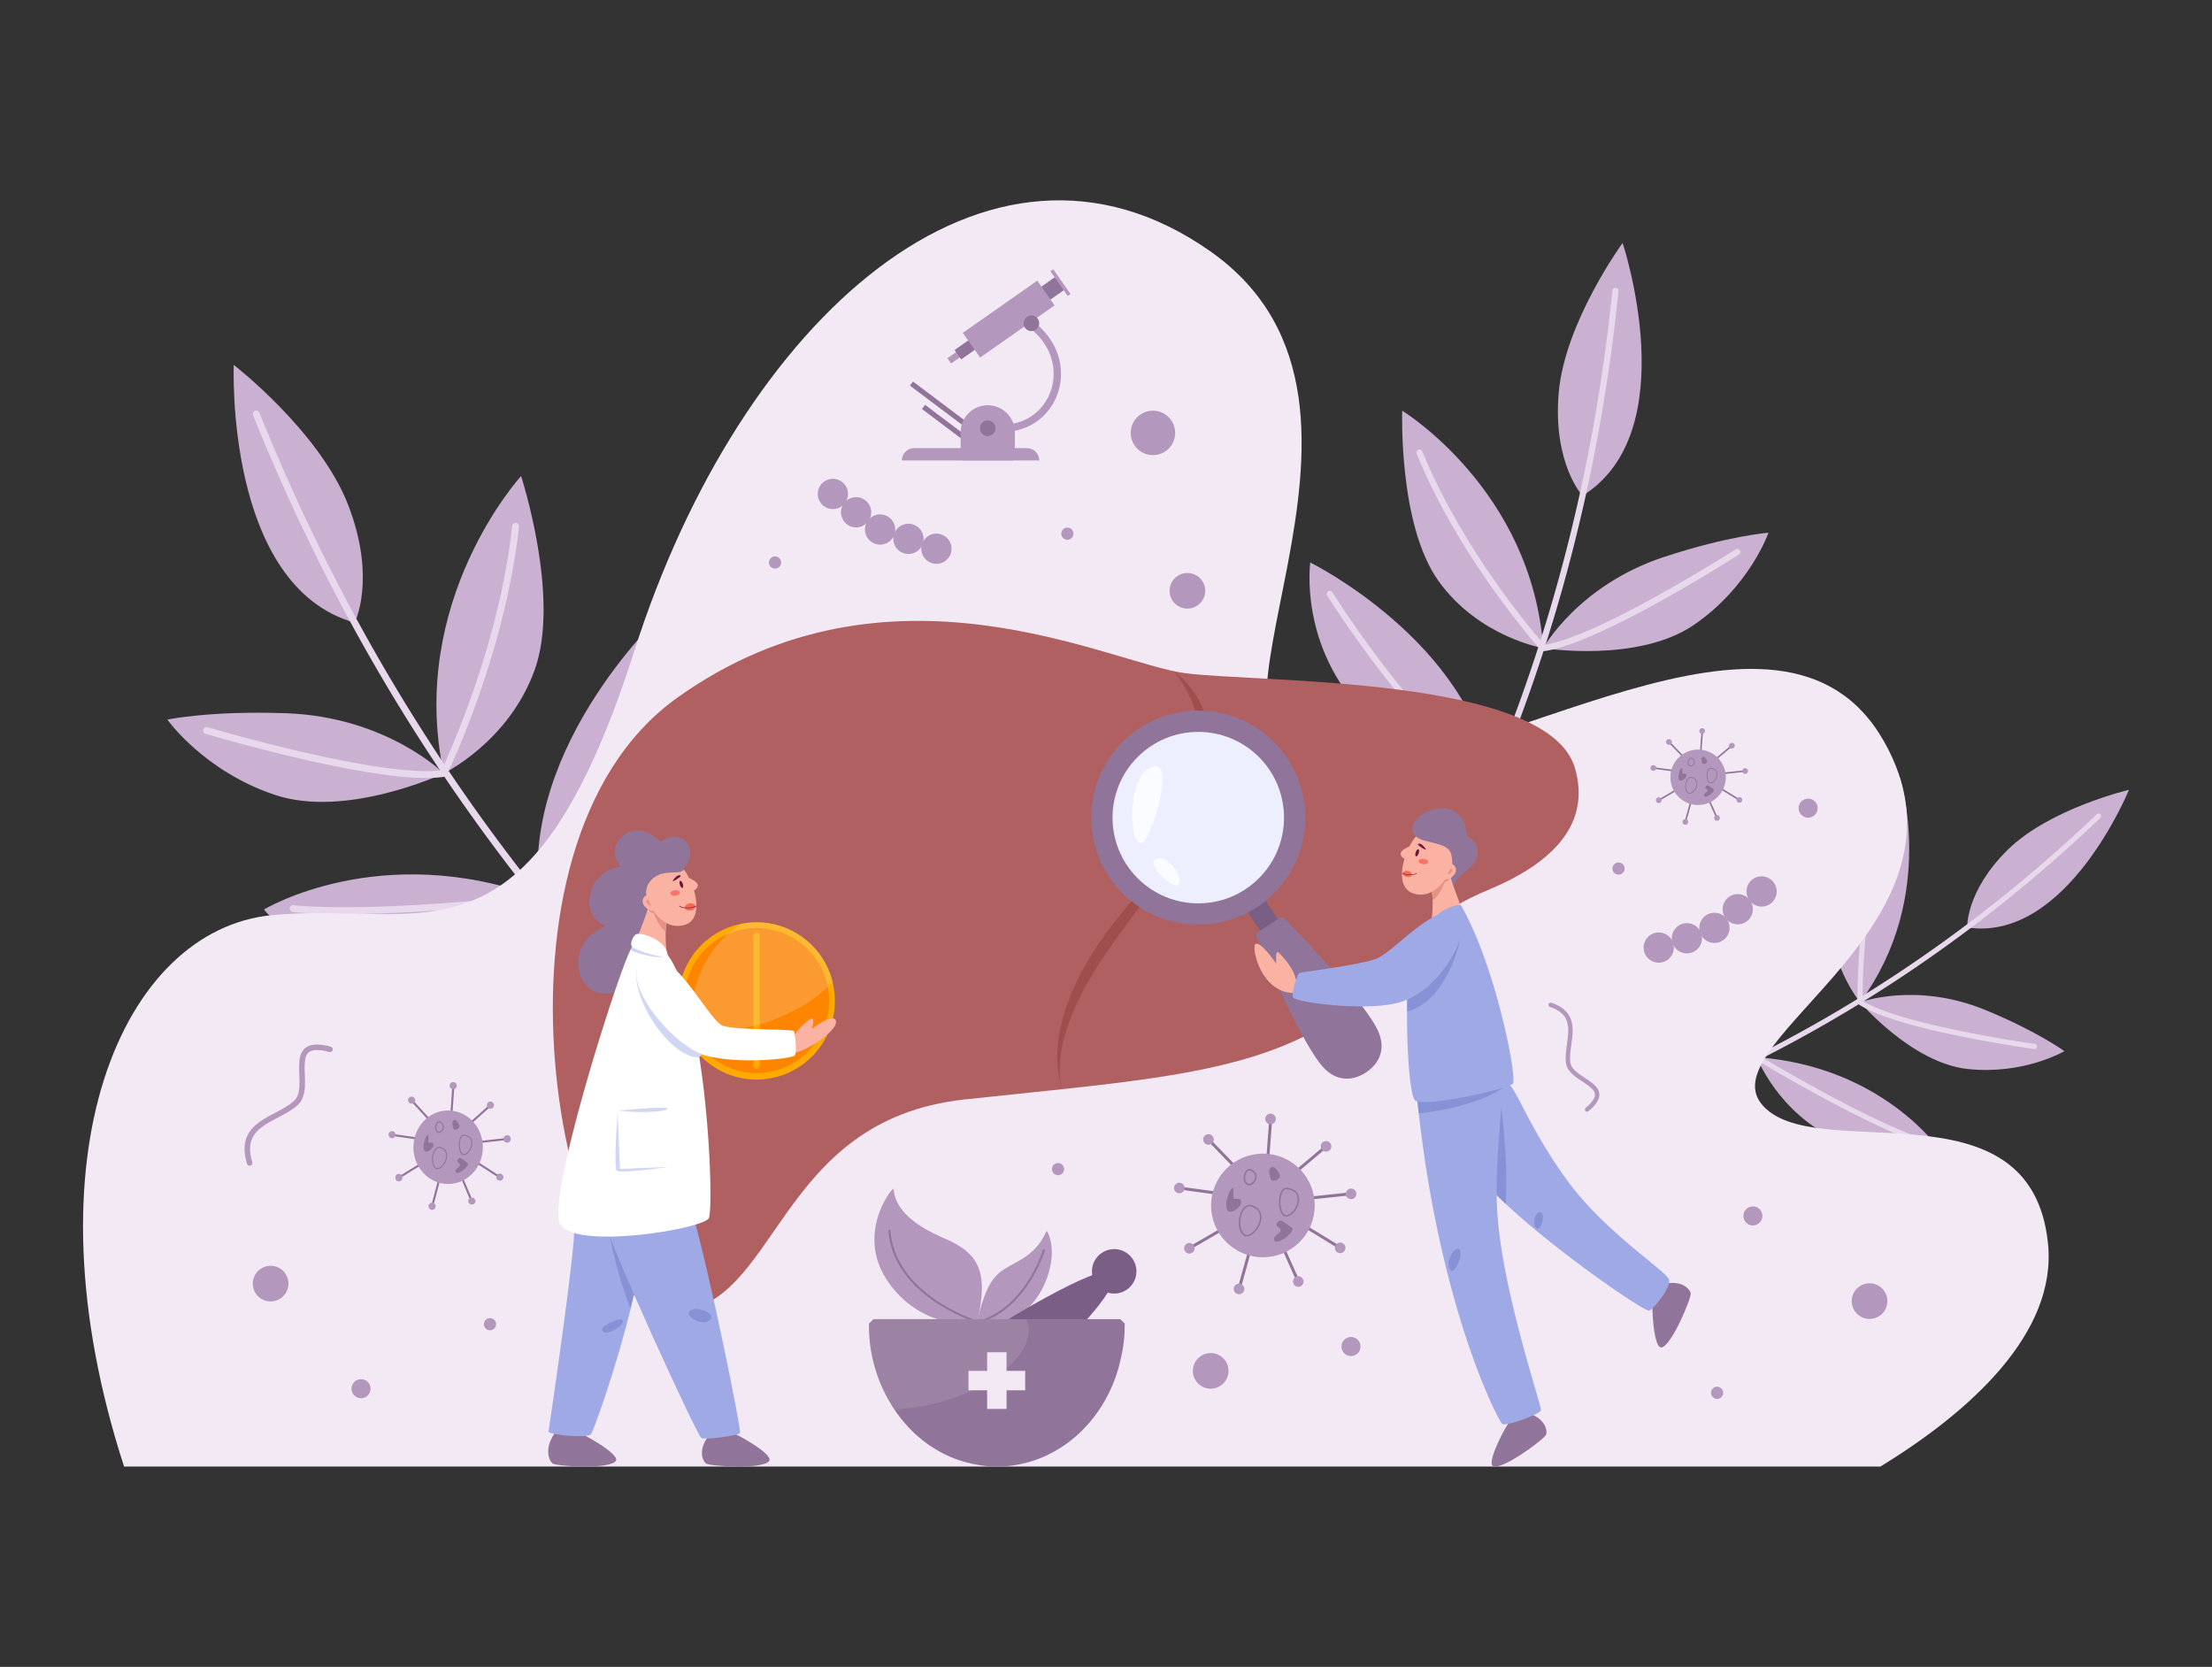 <?xml version="1.0" encoding="utf-8"?>
<svg xmlns="http://www.w3.org/2000/svg" data-name="Layer 1" id="Layer_1" viewBox="0 0 3319.21 2501.15">
  <rect x="0" y="0" width="3319.21" height="2501.15" fill="#333333" stroke="none"/>
  <defs>
    <style>.cls-1{fill:#b497bd}.cls-2{fill:#cab0d1}.cls-14,.cls-15,.cls-16,.cls-17,.cls-3,.cls-5,.cls-6,.cls-8,.cls-9{fill:none;stroke-linecap:round;stroke-miterlimit:10;stroke:#917499}.cls-3{stroke-width:10.31px}.cls-4{fill:#e7d8eb}.cls-5{stroke-width:9.27px}.cls-6{stroke-width:7.69px}.cls-7{fill:#f3e9f5}.cls-8{stroke-width:3.07px}.cls-9{stroke-width:1.53px}.cls-10{fill:#917499}.cls-11{fill:#7b5e85}.cls-34{fill:#fff}.cls-14{stroke-width:4.44px}.cls-15{stroke-width:2.22px}.cls-16{stroke-width:2.38px}.cls-17{stroke-width:1.19px}.cls-22{fill:#fab2a3}.cls-23{fill:#e69283}.cls-25{fill:#fafcff}.cls-26{fill:#9fa9e6}.cls-27{fill:#8792d6}.cls-28{fill:#681b3d}.cls-29{fill:#fa6855}.cls-30{fill:#fa7369}.cls-31{fill:#feaa01}.cls-35{fill:#d1d6f5}</style>
  </defs>
  <path class="cls-1" d="M987.21 1552.37c-3.16-217.07 212.26-382.47 212.26-382.47s32.81 114.41-34.14 242.22-178.12 140.25-178.12 140.25ZM1166.66 1718c-48.34-133.3 99.54-268.46 99.54-268.46s34.27 98.46 3.93 170.82-103.47 97.64-103.47 97.64Z"/>
  <path class="cls-2" d="M532.19 934.32c-195-55-181.41-386.8-181.41-386.8s129.53 100.26 172 211 9.41 175.8 9.41 175.8ZM665.82 1160.48c-55.13-259 116.08-446.12 116.08-446.12s59.43 181.51 20.61 290.25-136.69 155.87-136.69 155.87ZM809.15 1347.14C780.9 1115 999.69 915.22 999.69 915.22s58 129.61-18.25 269.25-172.29 162.67-172.29 162.67Z"/>
  <path class="cls-2" d="M665.82 1160.48s-84.93-84.72-236.13-90.25c-114.07-4.17-178.54 9.55-178.54 9.55s54.61 77.62 162.11 113.2 252.56-32.5 252.56-32.5ZM809.15 1347.14c-238.09-88.17-412.91 17.5-412.91 17.5s43.71 65.86 194.07 66.95c132.87.96 218.84-84.45 218.84-84.45Z"/>
  <path class="cls-1" d="M987.21 1552.37C735.7 1494 544.45 1679.24 544.45 1679.24s96.62 36 246.93 3.22 195.83-130.09 195.83-130.09ZM1166.66 1718c-170.25-12-308.61 138.32-308.61 138.32s77.47 22.07 177.72-8.08S1166.66 1718 1166.66 1718Z"/>
  <path class="cls-3" d="m1181.25 1227.97-194.04 324.4-365.74 97.34"/>
  <path class="cls-4" d="M1429.22 1940a5.1 5.1 0 0 1-3.09-1C1082 1681.35 652.1 1298.92 379.69 623a5.16 5.16 0 0 1 9.57-3.86c271.44 673.61 700 1054.81 1043.05 1311.64a5.15 5.15 0 0 1-3.09 9.28Z"/>
  <path class="cls-4" d="M639.59 1167.37c-106.57 0-321.26-63.36-331.19-66.31a5.16 5.16 0 0 1 3-9.88c2.61.77 259.62 76.65 351 64.59 10.4-22 86.79-188.32 106.12-366.5a5.15 5.15 0 1 1 10.25 1.11c-20.9 192.19-107.45 370.62-108.32 372.37l-1.17 2.41-2.66.42a177.75 177.75 0 0 1-27.03 1.79ZM516.75 1371.6c-28 0-54.45-.91-77.32-3.11a5.15 5.15 0 0 1-4.64-5.62 5 5 0 0 1 5.63-4.64c120.8 11.61 342.86-13.29 366.14-16 99.13-114.78 170.66-366.49 171.37-369a5.16 5.16 0 0 1 9.93 2.79c-.73 2.57-73.5 258.69-174.83 374.53l-1.3 1.48-2 .24c-1.95.23-164.15 19.33-292.98 19.33Z"/>
  <path class="cls-3" d="M912.54 1835.47c83.39-29.9 254.12-117.43 254.12-117.43 30.41-50.3 83.64-206.71 83.64-206.71"/>
  <path class="cls-1" d="M2135.9 1391.2c-51.44-188.25-278.76-277.34-278.76-277.34s.21 107 89.92 200.67 188.84 76.67 188.84 76.67ZM2022.26 1579.07c8.48-127.19-153-207-153-207s-5 93.59 39.24 148.51 113.76 58.49 113.76 58.49Z"/>
  <path class="cls-2" d="M2374.64 743.88c154.69-96.16 60.15-379.32 60.15-379.32s-86.85 118.9-95.88 225.11 35.73 154.21 35.73 154.21ZM2315.67 972.55c-17-237.46-211.58-356.32-211.58-356.32s-6 171.58 54.63 255.81 156.95 100.51 156.95 100.51ZM2238.46 1169.52C2204.94 962 1966.12 844 1966.12 844s-17.72 126.41 83 228 189.34 97.52 189.34 97.52ZM2315.67 972.55s52.21-94.36 181.41-136.87c97.47-32.07 156.58-36.31 156.58-36.31s-27.79 80.63-111.75 138.22-226.24 34.96-226.24 34.96Z"/>
  <path class="cls-1" d="M2238.46 1169.52c183.62-135.56 361-87.92 361-87.92s-21.32 67.79-150.9 106.24c-114.56 33.99-210.1-18.32-210.1-18.32ZM2135.9 1391.2c202.65-113.17 414-.92 414-.92s-74.46 55.21-212.45 64.41-201.55-63.49-201.55-63.49ZM2022.26 1579.07c144-52.88 301 42.44 301 42.44s-61.41 38.39-155.51 37.37-145.49-79.81-145.49-79.81Z"/>
  <path class="cls-5" d="m1887.36 1159.46 248.54 231.74 340.16-7.2"/>
  <path class="cls-4" d="M1849.6 1836.48a4.64 4.64 0 0 1-3.7-7.43c232.18-307.42 507.18-743.58 573.51-1393.08a4.64 4.64 0 0 1 9.23.94c-66.56 651.78-342.44 1089.34-575.33 1397.73a4.65 4.65 0 0 1-3.71 1.84Z"/>
  <path class="cls-4" d="m2313.85 977.45-1.61-1.78c-1.2-1.33-120.47-133.79-186.45-294.58a4.64 4.64 0 1 1 8.58-3.52c61.17 149.07 168.65 273.66 183.11 290 82-12.41 285-142.06 287.05-143.38a4.64 4.64 0 0 1 5 7.81c-8.58 5.49-210.9 134.68-293.28 145.1ZM2237.46 1174.39l-1.5-1c-116.41-74.75-243.19-277.79-244.46-279.83a4.64 4.64 0 0 1 7.88-4.89c1.25 2 125.85 201.56 240.09 276 20.78-3.49 218.79-37.41 320.21-77.57a4.64 4.64 0 0 1 3.42 8.62c-107.51 42.57-321.73 78-323.88 78.39Z"/>
  <path class="cls-5" d="M2271 1617.06c-79.48-5-248.77-38-248.77-38-38.82-35.86-123.82-157.66-123.82-157.66"/>
  <path class="cls-1" d="M2636.13 1586.29c91-148.86 4.2-352.19 4.2-352.19s-79.44 70.08-70.88 188.46 66.68 163.73 66.68 163.73ZM2451.77 1670.57c69.27-146.4-25.85-325.32-25.85-325.32s-57.66 67.53-51.72 175 77.57 150.32 77.57 150.32ZM2278.69 1727.57c74-75.56 15.44-213.06 15.44-213.06s-53.72 56.25-55.49 114.77 40.05 98.29 40.05 98.29Z"/>
  <path class="cls-2" d="M2951.84 1391.64c149.41 23 242.78-206.53 242.78-206.53s-118.95 28-182 90.07-60.78 116.46-60.78 116.46ZM2791.17 1503.88c117.53-158.82 59.14-338.81 59.14-338.81s-96.48 104.87-103.75 190.7 44.61 148.11 44.61 148.11ZM2791.17 1503.88s83.87-31.26 188.23 11.74c78.75 32.44 118.28 61.69 118.28 61.69s-61.08 35.82-145.08 26.74-161.43-100.17-161.43-100.17ZM2636.13 1586.29c188.92 13.76 274.95 139.56 274.95 139.56s-50 31.21-152.47-14.55c-90.52-40.44-122.48-125.01-122.48-125.01Z"/>
  <path class="cls-1" d="M2451.77 1670.57c188.82 38.15 261.39 223.06 261.39 223.06s-76.74-5.43-168.66-74.17-92.73-148.89-92.73-148.89ZM2278.69 1727.57c119.32 44.47 166.78 189.34 166.78 189.34s-59.43-9-118.17-60.44-48.61-128.9-48.61-128.9Z"/>
  <path class="cls-6" d="m2420.34 1390.31 31.43 280.27L2670 1849.77"/>
  <path class="cls-4" d="M2033.38 1797.44a3.85 3.85 0 0 1-.82-7.61c312.33-68.31 721.19-194.6 1113.81-568a3.84 3.84 0 1 1 5.29 5.58c-394 374.73-804.15 501.43-1117.46 569.95a3.34 3.34 0 0 1-.82.08Z"/>
  <path class="cls-4" d="M3052.76 1574.1a5.09 5.09 0 0 1-.54 0c-8.37-1.17-205.63-29-263.16-67l-1.69-1.1v-2c0-1.48-3.63-149.38 41.63-286.32a3.82 3.82 0 0 1 4.86-2.45 3.86 3.86 0 0 1 2.44 4.86c-42 127-41.54 263.54-41.27 281.67 58.35 36.44 256.29 64.41 258.31 64.69a3.85 3.85 0 0 1-.53 7.66ZM2881.81 1715.33a3.9 3.9 0 0 1-1.25-.21c-90.75-31.25-244.89-124.6-246.43-125.54l-1.26-.77-.43-1.42c-33-110-3.18-306.38-2.88-308.35a3.85 3.85 0 1 1 7.61 1.17c-.3 2-29.57 195 2.22 303.56 15 9 158.08 94.59 243.67 124.07a3.85 3.85 0 0 1-1.25 7.49Z"/>
  <path class="cls-6" d="M2414.93 1885.88c-47.38-46.08-136.24-158.31-136.24-158.31-5.08-43.56 7.14-166.22 7.14-166.22"/>
  <path class="cls-7" d="M2821.68 2200.55H186.16C34.4 1732.32 184.1 1395 407.92 1373.21c227.93-22 385.87 99.12 544.1-397.05s529.4-834.39 864.1-599.1c334.4 235.29-81.18 760.86 168.82 775.57s687.63-312.64 842-40.29c154.41 271.76-260.88 448.22-183.82 544.1 77.05 95.29 404.4-40.59 430 209.41 13.88 134.7-117.32 252.64-251.44 334.7Z"/>
  <path class="cls-8" d="m676.81 1679 3.26-46.5M703.34 1687.59l32.58-29.06M718 1713.79l43.02-4.78M712.65 1742.32l37.45 24.26M690.31 1760.72l17.68 41.72M659.59 1767.94l-11.17 42.39M629.23 1748.16l-30.72 18.9M629.34 1708.8l-40.96-5.91M646.09 1682.2l-28.39-31.06"/>
  <ellipse class="cls-1" cx="672.45" cy="1721.45" rx="52.11" ry="55.18"/>
  <path class="cls-1" d="M685.41 1629.29a5.35 5.35 0 1 1-5.34-5.65 5.5 5.5 0 0 1 5.34 5.65ZM741.25 1658.53a5.34 5.34 0 1 1-5.33-5.65 5.49 5.49 0 0 1 5.33 5.65Z"/>
  <ellipse class="cls-1" cx="761.02" cy="1709.01" rx="5.34" ry="5.65"/>
  <path class="cls-1" d="M755.44 1766.58a5.35 5.35 0 1 1-5.34-5.65 5.5 5.5 0 0 1 5.34 5.65ZM713.33 1802.44a5.34 5.34 0 1 1-5.34-5.65 5.5 5.5 0 0 1 5.34 5.65ZM653.76 1810.33a5.35 5.35 0 1 1-5.34-5.65 5.5 5.5 0 0 1 5.34 5.65Z"/>
  <ellipse class="cls-1" cx="598.51" cy="1767.06" rx="5.34" ry="5.65"/>
  <path class="cls-1" d="M593.72 1702.89a5.34 5.34 0 1 1-5.34-5.65 5.5 5.5 0 0 1 5.34 5.65ZM623 1651.14a5.34 5.34 0 1 1-5.34-5.65 5.5 5.5 0 0 1 5.34 5.65Z"/>
  <path class="cls-9" d="M662 1684.53c-6.82-5.16-10.86 8.54-6.2 13.47s14.89-6.9 6.2-13.47ZM696.67 1703.36c-10-1.38-9.62 30.9 0 29.18s20.17-26.4 0-29.18ZM660.9 1721.84c-11-3.51-16.42 23.49-7.58 30.72s28.68-23.99 7.58-30.72Z"/>
  <path class="cls-10" d="M682.09 1680.2c-5.38 1.88-2.8 8.08-2 12.75s11.15.72 9.22-4.21-5.76-9.05-7.22-8.54ZM701.32 1745c-6.1-4.08-11.17-10.52-14.27-5.59s3.41 5.45 3.26 8.8-9.37 6-6.16 10.91 22.53-10.6 17.17-14.12ZM641.56 1702.89c-3.85 3.4-7.6 16.76-5.19 23s14.19-2.06 14.19-7.93-6.67-2.14-7.53-4.17.59-12.72-1.47-10.9Z"/>
  <path class="cls-1" d="M1462.42 2000c19-90.89 33.93-89.11 68.64-109.33s37.69-45.44 40-43 16.67 31.57-2.87 77.24c-30.39 70.88-105.77 75.09-105.77 75.09Z"/>
  <path class="cls-1" d="M1465.86 1986.24c18.11-77.44 4.17-105.69-50-128.65-82.44-35-72.44-73.69-75.57-73.69s-58.08 70.57-5.62 142.39 131.19 59.95 131.19 59.95Z"/>
  <path class="cls-10" d="m1468 1985.27-.41-.13c-1.26-.35-126.54-38.24-134.48-138.36a1.49 1.49 0 0 1 1.38-1.61c.87.13 1.55.55 1.6 1.36 7.56 95.26 124.09 133.18 131.94 135.64 70.67-20.24 96.67-105.58 96.93-106.42s1.2-1.36 1.86-1a1.49 1.49 0 0 1 1 1.84c-.26.87-26.83 88.12-99.42 108.59Z"/>
  <path class="cls-11" d="M1494.59 1990.61s151.13-94.3 173.62-81.81-65 106.17-83.07 111.16-90.55-29.35-90.55-29.35Z"/>
  <circle class="cls-11" cx="1671.88" cy="1907.66" r="33.36"/>
  <path class="cls-10" d="M1687.66 1985.91a213.5 213.5 0 0 1-6.59 55.76v.3c-21 91.13-95.93 158.58-185.26 158.58a159.67 159.67 0 0 1-29.37-2.7c-51-8.39-95.33-39.27-124.41-83a225.18 225.18 0 0 1-38.07-128.9c2.7-2.39 4.2-4.19 6.9-6.59h369.91c2.7 2.36 4.23 4.16 6.89 6.55Z"/>
  <path d="M1342 2114.81a225.18 225.18 0 0 1-38.07-128.9c2.7-2.39 4.2-4.19 6.9-6.59h229c25.23 52.46-74.89 130.1-197.83 135.49Z" style="opacity:.1;fill:#fff"/>
  <rect class="cls-7" height="29.15" rx=".08" width="85.1" x="1453.27" y="2057.02"/>
  <rect class="cls-7" height="29.15" rx=".08" transform="rotate(90 1495.82 2071.59)" width="85.1" x="1453.27" y="2057.02"/>
  <path class="cls-10" d="M1557.44 422.92h38.76v23.71h-38.76z" transform="rotate(-35.01 1576.654 434.781)"/>
  <path class="cls-1" d="M1422.25 529.83h23.98v9.71h-23.98z" transform="rotate(-35.01 1434.067 534.672)"/>
  <path class="cls-10" d="M1434.51 514.79h31.16v17.22h-31.16z" transform="rotate(-35.01 1449.95 523.384)"/>
  <path class="cls-1" d="M1445.38 456.3h136.49v45.24h-136.49z" transform="rotate(-35.01 1513.457 478.923)"/>
  <path class="cls-1" d="M1588.69 401.55h5.19v45.24h-5.19z" transform="rotate(-35.01 1591.066 424.18)"/>
  <path d="M1551 489.64c72.74 60.54 25.15 167.27-63.2 151.34" style="stroke-width:11.05px;stroke:#b497bd;fill:none;stroke-linecap:round;stroke-miterlimit:10"/>
  <circle class="cls-10" cx="1547.64" cy="485.08" r="11.73" transform="rotate(-38.92 1547.68 485.07)"/>
  <path class="cls-10" d="M1354.96 609.56h125.79v7.7h-125.79z" transform="rotate(36.96 1417.99 613.536)"/>
  <path class="cls-10" d="M1376.23 634.98h93.92v7.81h-93.92z" transform="rotate(36.96 1423.327 639.011)"/>
  <path class="cls-1" d="M1522.85 649.44v26.93a38 38 0 0 1-2.8 14.53h-75.79a37.83 37.83 0 0 1-2.8-14.53v-26.93a40.7 40.7 0 1 1 81.39 0Z"/>
  <circle class="cls-10" cx="1482.15" cy="642.58" r="11.73"/>
  <path class="cls-1" d="M1559.38 690.9h-206a18.42 18.42 0 0 1 18.35-18.44H1541a18.42 18.42 0 0 1 18.38 18.44Z"/>
  <path class="cls-14" d="m1901.59 1749 4.86-65.53M1941.17 1761.1l48.62-40.95M1963.05 1798.01l64.19-6.72M1955.06 1838.21l55.89 34.19M1921.73 1864.14l26.39 58.8M1875.89 1874.32l-16.66 59.73M1830.59 1846.45l-45.84 26.62M1830.75 1790.99l-61.11-8.34M1855.75 1753.5l-42.36-43.76"/>
  <circle class="cls-1" cx="1895.08" cy="1808.81" r="77.76"/>
  <circle class="cls-1" cx="1906.45" cy="1678.95" r="7.96"/>
  <circle class="cls-1" cx="1989.79" cy="1720.15" r="7.96" transform="rotate(-45 1989.782 1720.155)"/>
  <circle class="cls-1" cx="2027.24" cy="1791.29" r="7.96" transform="rotate(-80.78 2027.336 1791.287)"/>
  <circle class="cls-1" cx="2010.95" cy="1872.4" r="7.96"/>
  <circle class="cls-1" cx="1948.12" cy="1922.94" r="7.96"/>
  <circle class="cls-1" cx="1859.23" cy="1934.05" r="7.96"/>
  <circle class="cls-1" cx="1784.75" cy="1873.07" r="7.96"/>
  <circle class="cls-1" cx="1769.64" cy="1782.65" r="7.96"/>
  <circle class="cls-1" cx="1813.39" cy="1709.74" r="7.96"/>
  <path class="cls-15" d="M1879.49 1756.78c-10.18-7.27-16.2 12-9.26 19s22.22-9.78 9.26-19ZM1931.22 1783.32c-15-2-14.35 43.53 0 41.11s30.09-37.2 0-41.11ZM1877.84 1809.35c-16.35-4.94-24.49 33.1-11.3 43.29s42.74-33.8 11.3-43.29Z"/>
  <path class="cls-10" d="M1909.46 1750.68c-8 2.65-4.17 11.39-3 18s16.64 1 13.76-5.93-8.57-12.75-10.76-12.07ZM1938.16 1841.92c-9.1-5.75-16.66-14.82-21.29-7.88s5.09 7.69 4.86 12.41-14 8.43-9.19 15.37 33.62-14.82 25.62-19.9ZM1849 1782.65c-5.74 4.8-11.34 23.62-7.75 32.41s21.18-2.89 21.18-11.17-10-3-11.23-5.88.87-17.92-2.2-15.36Z"/>
  <path class="cls-16" d="m2551.55 1134.33 2.6-35.05M2572.72 1140.8l26-21.9M2584.42 1160.54l34.33-3.6M2580.15 1182.03l29.89 18.29M2562.32 1195.9l14.12 31.44M2537.81 1201.35l-8.91 31.94M2513.58 1186.44l-24.51 14.24M2513.67 1156.78l-32.68-4.46M2527.04 1136.73l-22.65-23.4"/>
  <circle class="cls-1" cx="2548.08" cy="1166.31" r="41.58"/>
  <circle class="cls-1" cx="2554.15" cy="1096.86" r="4.26"/>
  <path class="cls-1" d="M2603 1118.9a4.26 4.26 0 1 1-4.26-4.26 4.26 4.26 0 0 1 4.26 4.26ZM2623 1156.94a4.26 4.26 0 1 1-4.26-4.26 4.26 4.26 0 0 1 4.26 4.26ZM2614.29 1200.32a4.26 4.26 0 1 1-4.25-4.26 4.25 4.25 0 0 1 4.25 4.26ZM2580.7 1227.34a4.26 4.26 0 1 1-4.26-4.26 4.26 4.26 0 0 1 4.26 4.26ZM2533.16 1233.29a4.26 4.26 0 1 1-4.26-4.26 4.25 4.25 0 0 1 4.26 4.26ZM2493.33 1200.68a4.26 4.26 0 1 1-4.26-4.26 4.26 4.26 0 0 1 4.26 4.26Z"/>
  <circle class="cls-1" cx="2480.99" cy="1152.32" r="4.26"/>
  <path class="cls-1" d="M2508.65 1113.33a4.26 4.26 0 1 1-4.26-4.26 4.26 4.26 0 0 1 4.26 4.26Z"/>
  <path class="cls-17" d="M2539.74 1138.49c-5.45-3.89-8.67 6.43-4.95 10.15s11.88-5.2 4.95-10.15ZM2567.4 1152.68c-8-1-7.68 23.28 0 22s16.09-19.91 0-22ZM2538.85 1166.6c-8.74-2.64-13.09 17.7-6 23.15s22.82-18.07 6-23.15Z"/>
  <path class="cls-10" d="M2555.76 1135.23c-4.29 1.41-2.22 6.09-1.61 9.6s8.91.55 7.36-3.17-4.57-6.82-5.75-6.43ZM2571.11 1184c-4.87-3.08-8.91-7.93-11.39-4.21s2.73 4.11 2.6 6.63-7.47 4.51-4.91 8.22 17.98-7.93 13.7-10.64ZM2523.43 1152.32c-3.07 2.57-6.07 12.63-4.15 17.34s11.33-1.55 11.33-6-5.33-1.61-6-3.14.46-9.52-1.18-8.2Z"/>
  <circle class="cls-1" cx="1249.77" cy="741.18" r="22.69"/>
  <circle class="cls-1" cx="1284.63" cy="768.67" r="22.69"/>
  <circle class="cls-1" cx="1320.62" cy="794.6" r="22.69" transform="rotate(-19.47 1320.456 794.534)"/>
  <circle class="cls-1" cx="1363.17" cy="808.46" r="22.69" transform="rotate(-17.43 1363.496 808.595)"/>
  <circle class="cls-1" cx="1405.2" cy="823.43" r="22.69" transform="rotate(-83 1405.13 823.446)"/>
  <circle class="cls-1" cx="2488.93" cy="1421.68" r="22.69" transform="rotate(-57.74 2489.122 1421.681)"/>
  <circle class="cls-1" cx="2531.09" cy="1407.77" r="22.69" transform="rotate(-88.18 2531.233 1407.733)"/>
  <circle class="cls-1" cx="2572.57" cy="1392.06" r="22.69" transform="rotate(-38.69 2572.87 1392.104)"/>
  <circle class="cls-1" cx="2607.6" cy="1364.22" r="22.69" transform="rotate(-13.4 2607.867 1364.314)"/>
  <circle class="cls-1" cx="2643.28" cy="1337.43" r="22.69" transform="rotate(-47.51 2643.547 1337.441)"/>
  <circle class="cls-1" cx="1781.75" cy="886.51" r="26.75"/>
  <circle class="cls-1" cx="2713.16" cy="1212.64" r="14.32"/>
  <circle class="cls-1" cx="2630.3" cy="1824.52" r="14.32"/>
  <circle class="cls-1" cx="2027.24" cy="2020.46" r="14.32"/>
  <circle class="cls-1" cx="541.74" cy="2083.76" r="14.32"/>
  <circle class="cls-1" cx="2805.34" cy="1952.34" r="26.75"/>
  <circle class="cls-1" cx="406.06" cy="1926.08" r="26.75"/>
  <circle class="cls-1" cx="1816.69" cy="2057.02" r="26.75"/>
  <circle class="cls-1" cx="1730.06" cy="649.58" r="33.35"/>
  <circle class="cls-1" cx="1162.93" cy="844.04" r="9.15"/>
  <circle class="cls-1" cx="1601.62" cy="800.74" r="9.15"/>
  <circle class="cls-1" cx="2428.66" cy="1303.26" r="9.15"/>
  <circle class="cls-1" cx="1587.59" cy="1754.24" r="9.15"/>
  <circle class="cls-1" cx="735.27" cy="1986.97" r="9.15"/>
  <circle class="cls-1" cx="2576.58" cy="2089.93" r="9.15"/>
  <path d="M374.59 1745c-18.38-60.27 40.09-64 69.1-89.7 27.85-24.64-20.14-99.81 51.46-80.79" style="stroke-width:8.29px;stroke:#b497bd;fill:none;stroke-linecap:round;stroke-miterlimit:10"/>
  <path d="M2326.86 1507.76c47.55 16 22.92 55.63 26.1 86.3 3.06 29.46 74 33.19 28.49 70.76" style="stroke-width:6.6px;stroke:#b497bd;fill:none;stroke-linecap:round;stroke-miterlimit:10"/>
  <path d="M2363.33 1152.67c-40.13-138.9-471.45-127.91-584.74-142.53s-444-190-762 36.54c-314.92 224.43-171.76 928.27-9.13 922.79s153.49-288.71 440.38-319.78 471.44-38.37 601.18-157.14 93.19-118.78 188.21-159 149.85-98.65 126.1-180.88Z" style="fill:#b06060"/>
  <path d="M1761.21 1007c67.17 82.6 54.84 201.83-79.47 364.91s-87.21 262.34-87.21 262.34-29.28-63.62 61.17-197.92 138.42-154.87 159-272.73c19.12-109.73-53.49-156.6-53.49-156.6Z" style="fill:#a14d4d"/>
  <path class="cls-10" d="M2181.32 1330.58c2.26-20.42 35.84-26.26 35.82-50.94 0-22.24-16.2-24.4-16.2-24.4s1.4-32.71-26.82-41.12c-23.73-7.08-56.68 12.61-54.92 31 1.37 14.3 29.09 24.82 50 26.64s-.31 44.51.31 50.43 11.81 8.39 11.81 8.39Z"/>
  <path class="cls-22" d="M2195 1368.68c.67 4.64-48.53 21.91-47.34 15.78.9-4.19 2.4-20.34 2-33.65-.15-6.36-.74-12-2-15.48-1.42-3.74 0-7.78 2.77-11.37 4.94-6.88 14.36-12.41 17.2-12.63 4.41-.3 8.75 3.73 8.75 3.73a7.69 7.69 0 0 0 .45 1.57c3.47 13.24 17.46 47.56 18.17 52.05Z"/>
  <path class="cls-23" d="M2176.79 1316.63c-3.59 6.51-8.68 6.66-8.68 6.66s-8.82 22.43-18.47 27.52c-.15-6.36-.74-12-2-15.48-1.42-3.74 0-7.78 2.77-11.37 8.59-4.96 26.38-7.33 26.38-7.33Z"/>
  <path class="cls-22" d="M2129.59 1250.66c-17.76 12-44.55 80.92-6.85 90.58s61.69-43.17 58.26-59.13-51.41-31.45-51.41-31.45Z"/>
  <path class="cls-22" d="M2115.11 1269.72c-11.07 5.46-13.87 8.41-13.25 12.39s5.3 7.19 8.41 7.45 4.84-19.84 4.84-19.84ZM2175.7 1296.89c7-2.16 13.05 8.39 5.62 16.62-7.09 7.86-14.65 7.47-17.46 2.49s11.84-19.11 11.84-19.11Z"/>
  <path class="cls-11" d="M1878.5 1346.11h31.94v54.44h-31.94z" transform="rotate(-33.35 1894.438 1373.33)"/>
  <circle class="cls-10" cx="1798.07" cy="1226.87" r="160.59" transform="rotate(-45 1798.074 1226.864)"/>
  <circle cx="1798.07" cy="1226.87" r="128.65" style="fill:#edefff" transform="rotate(-45 1798.074 1226.864)"/>
  <path class="cls-10" d="m1903 1388.64-14.72 9.69a6.15 6.15 0 0 0-2.36 7.52c11.22 27.15 68.68 163.9 101 197 27.83 28.55 59.25 11.46 68.93.72 8.82-9.79-121.41-183.06-144.48-213.58a6.14 6.14 0 0 0-8.37-1.35Z"/>
  <path class="cls-10" d="m1905.15 1387.24 14.72-9.69a6.15 6.15 0 0 1 7.84.81c20.49 21 123.36 127.91 141 170.66 15.22 36.85-12.91 58.94-26.6 63.58-12.49 4.24-120.11-183.91-139-217.17a6.12 6.12 0 0 1 2.04-8.19Z"/>
  <path class="cls-25" d="M1716 1262.65c-20.67 19.33-28.47-92 10.36-111s5.45 96.25-10.36 111ZM1732.74 1290.25c-11.06 7.75 29.24 47.75 36.39 36.49s-19.45-48.37-36.39-36.49Z"/>
  <path class="cls-22" d="M1944.11 1468.94c-1.71-15.79-24.86-39.91-26.54-40.24-4.17-.83-2.39 17.33-2.39 17.33s-23.47-34-31-29.72 8.17 75.84 59.89 73.68.04-21.05.04-21.05Z"/>
  <path class="cls-10" d="M2179.43 1296.91c-1.16-15.38-.26-23.93-20.55-30-15.66-4.68-27.46-5.49-34.19-11.79-7.46-7 13.39-18.94 32.44-11.7s28.62 24.19 31.31 31.9-9.01 21.59-9.01 21.59ZM2298.15 2122.19c21 8.88 23.84 24.3 22 30.37s-66.84 54.69-79.92 47.21c-9.91-5.66 20.09-62.16 26.17-68.24s31.75-9.34 31.75-9.34ZM2502.57 1925.56c22.62-3.14 32.92 8.67 34.43 14.85s-29.4 81.19-44.47 81.47c-11.41.21-14.57-63.68-12.46-72s22.5-24.32 22.5-24.32Z"/>
  <path class="cls-26" d="M2504.76 1921.35c.9 12.79-22.43 41.51-29.91 45.24-5.84 2.92-137.89-87.26-215.36-160.09-15.78-14.88-29.31-29-39-41.43a132.55 132.55 0 0 1-8.83-12.56s-4.18-88.76 3.29-110 30.44-28.64 45.84-19.07 32.68 68.28 91.6 148.74c58.9 80.31 151.4 136.39 152.37 149.17Z"/>
  <path class="cls-27" d="M2259.49 1806.5c-15.78-14.88-29.31-29-39-41.43 5.68-48.53 26.62-141 26.62-141 12.08 65.78 14.89 145.71 12.38 182.43Z"/>
  <path class="cls-26" d="M2312.13 2116.15c-1.79 6.5-52.34 24.23-57.87 20.49s-92.05-169.6-125.33-466.09c-1-8.67-1.87-17.49-2.77-26.47 0 0 35.82-10.54 69-18.17 25.28-5.83 49.13-10 54.37-6.58 1.34.9 2.31 2.54 3.06 5a40.56 40.56 0 0 1 1.2 9.12c1.27 27-9 88.54-7.78 166.83 1.89 120.55 68.07 309.29 66.12 315.87Z"/>
  <path class="cls-27" d="M2177 1906.11c6.62 6.63 20.25-28.35 12.15-32.09s-21.86 22.43-12.15 32.09ZM2305.56 1843c6.28 5.6 14.09-21 6.43-23.76s-14.23 16.76-6.43 23.76ZM2265.1 1624.12a68.19 68.19 0 0 1-11.29 9.34c-31.26 21.24-90.63 34.1-124.88 37.09-1-8.67-1.87-17.49-2.77-26.47 0 0 35.82-10.54 69-18.17 21.31-.9 43.9-1.34 57.43-1.57 7.72-.15 12.51-.22 12.51-.22Z"/>
  <path class="cls-26" d="M2270.11 1626c-6.88 8.15-135.65 36.79-146.94 25-7.18-7.48-12.41-73.35-11.81-133.62.15-22.59 1.19-44.42 3.29-62.07a169.23 169.23 0 0 1 4.48-25.27c17-62.14 70.52-76.13 73.66-70.67 51.67 90.37 84.21 258.54 77.32 266.63Z"/>
  <path class="cls-27" d="M2191.14 1408.54c-10.76 52.56-43.22 102.22-79.78 108.8.15-22.59 1.19-44.42 3.29-62.07 23.35-16 76.49-46.73 76.49-46.73Z"/>
  <path class="cls-26" d="M2172.38 1370.19c-32.12-1.34-83 59.43-108 68.72s-112.79 20-114.83 20.9-12.76 30.18-9.19 37.14 115 22.29 163.41 6 79.46-69.14 87.21-93.8c7.12-22.6-5.48-38.41-18.6-38.96Z"/>
  <path class="cls-28" d="M2128.83 1280.37c-1 2.94-2.74 5-4 4.6s-1.47-3.12-.51-6.06 2.74-5 4-4.59 1.46 3.11.51 6.05ZM2139.57 1274.35c.28 2.52-11.7-5.57-11.76-7.13s1.76-1.65 4.32-.75 7.37 7.24 7.44 7.88Z"/>
  <path class="cls-29" d="M2118.62 1312.43c-.41 2.46-3.76 4-7.48 3.34s-6.41-3.12-6-5.58 3.76-4 7.48-3.34 6.38 3.15 6 5.58Z"/>
  <path class="cls-28" d="M2115.69 1313.06c-4.39 0-9-.84-11.66-2.48a.34.34 0 0 1-.09-.54.56.56 0 0 1 .69-.07c4.89 3 17.32 3.13 20.46.19a.64.64 0 0 1 .7-.05.34.34 0 0 1 .06.55c-1.74 1.61-5.85 2.4-10.16 2.4Z"/>
  <path class="cls-30" d="M2143.07 1293.55c-.27 2.25-3.69 3.7-7.66 3.23s-7-2.65-6.7-4.9 3.68-3.7 7.65-3.24 6.97 2.66 6.71 4.91Z"/>
  <path class="cls-23" d="M2172.1 1312.29s3.6-9.26 5.47-9 1.64 3.12 0 5.5a8 8 0 0 1-5.47 3.5Z"/>
  <path class="cls-31" d="M1017.88 1501.38a117.4 117.4 0 1 0 234.79 0 121.09 121.09 0 0 0-3.37-28.51 117.46 117.46 0 0 0-231.42 28.51Z"/>
  <circle cx="1135.27" cy="1501.38" r="108.79" style="fill:#fe8501" transform="rotate(-45 1135.27 1501.376)"/>
  <path class="cls-31" d="M1135.27 1603.42a4.86 4.86 0 0 0 4.86-4.86V1404.2a4.86 4.86 0 1 0-9.72 0v194.36a4.87 4.87 0 0 0 4.86 4.86Z"/>
  <path d="M1051.44 1533.38c29.15 30.84 149.14-3.63 197.86-60.51a117.94 117.94 0 0 0-135.67-86.94c-54.93 30.58-91.47 116.48-62.19 147.45Z" style="fill:#f2f2f2;opacity:.2"/>
  <path class="cls-10" d="M1061.1 2157.5c-13.1 19.43-6.86 34.26-1.85 38.44s88.13 9.52 95.18-4.25c5.35-10.42-52.14-42.17-60.77-44s-32.56 9.81-32.56 9.81ZM1027 1302.92c18.55-25.85 3.65-43.72-7.81-46.43-17.48-4.14-27.69 6.71-27.69 6.71s-28.5-29.76-53.82-11.2c-30.42 22.37-6 48.32-6 48.32s-38.92 3-46.3 43.2c-6.65 36.21 23.48 45.88 23.48 45.88s-44.29 14.27-40.93 59.9 50.29 49.7 69.07 32.23 90-178.61 90-178.61Z"/>
  <path class="cls-22" d="M953.76 1415.19c-.7 4.62 48.19 22.11 47 16-.87-4.17-2.26-20.26-1.81-33.51.19-6.33.82-11.91 2.1-15.4 1.44-3.72 0-7.75-2.69-11.34-4.87-6.88-14.22-12.44-17-12.68-4.39-.32-8.73 3.67-8.73 3.67a8.42 8.42 0 0 1-.46 1.56c-3.59 13.15-17.72 47.24-18.41 51.7Z"/>
  <path class="cls-23" d="M972.15 1363.48c3.54 6.5 8.6 6.68 8.6 6.68s8.66 22.39 18.23 27.51c.19-6.33.82-11.91 2.1-15.4 1.44-3.72 0-7.75-2.69-11.34-8.53-5.04-26.24-7.45-26.24-7.45Z"/>
  <path class="cls-22" d="M1019.54 1298.07c17.61 12.08 43.88 80.83 6.29 90.23s-61.17-43.35-57.67-59.22 51.38-31.01 51.38-31.01Z"/>
  <path class="cls-22" d="M1033.84 1317.13c11 5.51 13.77 8.46 13.12 12.42s-5.31 7.13-8.42 7.37-4.7-19.79-4.7-19.79ZM973.35 1343.83c-7-2.19-13 8.27-5.69 16.51 7 7.88 14.55 7.53 17.37 2.58s-11.68-19.09-11.68-19.09Z"/>
  <path class="cls-28" d="M1020.12 1327.66c.94 2.93 2.7 5 3.94 4.59s1.49-3.09.55-6-2.7-5-3.94-4.6-1.48 3.08-.55 6.01ZM1009.46 1321.6c-.29 2.51 11.69-5.47 11.75-7s-1.74-1.66-4.29-.78-7.38 7.18-7.46 7.78Z"/>
  <path class="cls-29" d="M1027.72 1362.07c.46 2.88 4.37 4.66 8.73 4s7.52-3.6 7.06-6.48-4.37-4.66-8.73-4-7.52 3.59-7.06 6.48Z"/>
  <path class="cls-28" d="M1031.15 1362.82c5.13 0 10.54-.91 13.66-2.81a.39.39 0 0 0 .11-.63.67.67 0 0 0-.81-.09c-5.74 3.5-20.28 3.54-23.94.08a.76.76 0 0 0-.82-.06.4.4 0 0 0-.08.64c2.03 1.9 6.81 2.85 11.88 2.87Z"/>
  <path class="cls-30" d="M1005.87 1340.69c.24 2.24 3.65 3.71 7.6 3.27s6.95-2.61 6.71-4.85-3.66-3.7-7.61-3.26-6.95 2.6-6.7 4.84Z"/>
  <path class="cls-23" d="M976.85 1359.18s-3.54-9.24-5.4-9-1.65 3.09 0 5.47a8 8 0 0 0 5.4 3.53Z"/>
  <path class="cls-10" d="M969.64 1343.83c-1.48-14.75 6.32-25.58 19-31.13 15.93-7 34.93.61 38.27-9.78s-8.11-14.33-19.63-15.13-48 17.84-51.5 32.83 13.86 23.21 13.86 23.21ZM834.33 2147.52c-19.23 26.18-10.24 44.24-5.22 48.42s88.12 9.52 95.18-4.25c5.34-10.42-52.14-42.17-60.77-44s-29.19-.17-29.19-.17Z"/>
  <path class="cls-26" d="M955.72 1911.61c-.43 6-.75 9.67-.75 9.67-1.93 12.34-4.94 26.62-8.59 41.87-18.68 78.71-55.19 183.72-59.7 189-5.37 6.33-64.43 1-63.57-4.4s42.09-282.83 38.55-309.67 68.61-41 84.83-16.86c12.67 18.78 10.73 69.13 9.23 90.39Z"/>
  <path class="cls-27" d="M903.68 1996.47c5.62 10 32.21-7.22 31.32-14.57s-35.35 7.41-31.32 14.57ZM955.72 1911.61c-.43 6-.75 9.67-.75 9.67-1.93 12.34-4.94 26.62-8.59 41.87-11.49-23.84-26.2-80.42-31.25-107.59 0 0 25.45 32 40.59 56.05Z"/>
  <path class="cls-26" d="M1040.58 1825.57c24.16 84.11 72.48 321.23 69.79 324.81s-51.89 10.73-58.16 7.15-144.06-303.33-144.06-324.8 132.43-7.16 132.43-7.16Z"/>
  <path class="cls-34" d="M1063.63 1827.86c-8.05 16.11-201.75 48.32-223.23 8.7-20.4-37.58 84-368 105.55-411a16.35 16.35 0 0 1 2.79-4.4c11.17-9 45 7.41 51.76 10.74.75.43 1.18.64 1.18.64 60.13 82.11 70 379.21 61.95 395.32Z"/>
  <path class="cls-35" d="M926.72 1668.47c-3.57 51.64-4.12 81.47-1.61 87.61s78.5-5.17 78.5-5.17Z"/>
  <rect class="cls-34" height="87.56" rx=".22" transform="rotate(177.58 966.092 1708.678)" width="75.29" x="928.45" y="1664.89"/>
  <path class="cls-35" d="M928.59 1666.44c33.89 4.58 74 1.09 73.21-3s-73.21 3-73.21 3ZM1001.68 1432.51c-8.7 9-43.92-1-55.73-7a16.35 16.35 0 0 1 2.79-4.4c11.17-9 45 7.41 51.76 10.74.75.45 1.18.66 1.18.66Z"/>
  <path class="cls-34" d="M1001.66 1432.47c-2.75-23.61-42.58-34.83-47.91-30.13s-9 14.76-5 18.79 54.05 21.13 52.91 11.34Z"/>
  <path class="cls-35" d="M956.24 1452.93c-10.51 40 42.31 123.78 84.21 132.84 53.2 11.5-84.21-132.84-84.21-132.84Z"/>
  <path class="cls-22" d="M1189.32 1559.65c2.14-11.79 25.18-31.34 29.2-31.61s0 15.8 0 15.8 29.21-23 35.09-13.66c9.11 14.47-51.17 53-68.31 50.36s4.02-20.89 4.02-20.89Z"/>
  <path class="cls-34" d="M964.32 1441.26c41.92-32.15 98.18 90.82 120.55 98s106.08 4 106.93 8.41 4.83 31.85.36 36.33-83.13 13.42-132.79 0-132.37-114.11-95.05-142.74Z"/>
  <path class="cls-27" d="M1033.42 1971c-1 6.77 23.74 19.72 32.68 8.93s-30.44-24.17-32.68-8.93Z"/>
</svg>